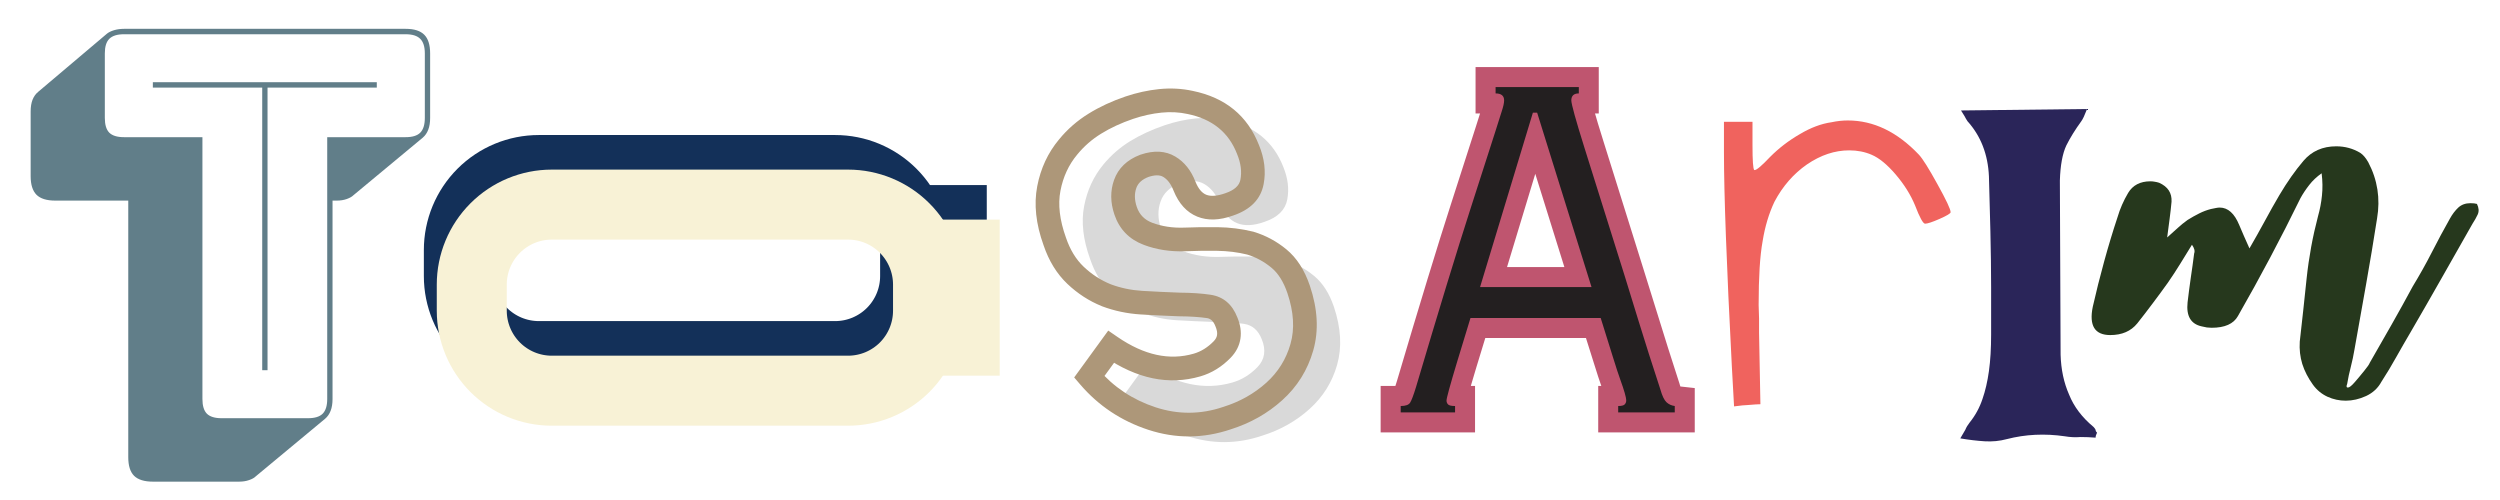 <?xml version="1.0" encoding="UTF-8"?>
<svg xmlns="http://www.w3.org/2000/svg" xmlns:xlink="http://www.w3.org/1999/xlink" width="500" zoomAndPan="magnify" viewBox="0 0 375 75" height="100" preserveAspectRatio="xMidYMid meet" version="1.2">
  <defs>
    <clipPath id="285d3a9de8">
      <path d="M 63.578 20.254 L 142.777 20.254 L 142.777 59 L 63.578 59 Z M 63.578 20.254 "></path>
    </clipPath>
    <clipPath id="68df9536b4">
      <path d="M 80.828 20.254 L 125.27 20.254 C 129.844 20.254 134.23 22.07 137.465 25.305 C 140.699 28.539 142.52 32.926 142.52 37.504 L 142.52 41.418 C 142.52 45.992 140.699 50.379 137.465 53.613 C 134.23 56.848 129.844 58.664 125.27 58.664 L 80.828 58.664 C 76.254 58.664 71.867 56.848 68.629 53.613 C 65.395 50.379 63.578 45.992 63.578 41.418 L 63.578 37.504 C 63.578 32.926 65.395 28.539 68.629 25.305 C 71.867 22.07 76.254 20.254 80.828 20.254 Z M 80.828 20.254 "></path>
    </clipPath>
    <clipPath id="ac9165c34c">
      <path d="M 137.023 27.758 L 148.016 27.758 L 148.016 51.164 L 137.023 51.164 Z M 137.023 27.758 "></path>
    </clipPath>
    <clipPath id="7e3fb374c4">
      <path d="M 65.516 25.441 L 144.719 25.441 L 144.719 64 L 65.516 64 Z M 65.516 25.441 "></path>
    </clipPath>
    <clipPath id="d8b676dde5">
      <path d="M 82.766 25.441 L 127.207 25.441 C 131.781 25.441 136.172 27.258 139.406 30.496 C 142.641 33.73 144.457 38.117 144.457 42.691 L 144.457 46.605 C 144.457 51.18 142.641 55.566 139.406 58.805 C 136.172 62.039 131.781 63.855 127.207 63.855 L 82.766 63.855 C 78.191 63.855 73.805 62.039 70.57 58.805 C 67.336 55.566 65.516 51.18 65.516 46.605 L 65.516 42.691 C 65.516 38.117 67.336 33.73 70.57 30.496 C 73.805 27.258 78.191 25.441 82.766 25.441 Z M 82.766 25.441 "></path>
    </clipPath>
    <clipPath id="c466f28522">
      <path d="M 138.965 32.945 L 149.957 32.945 L 149.957 56.352 L 138.965 56.352 Z M 138.965 32.945 "></path>
    </clipPath>
  </defs>
  <g id="5ae6388d8a">
    <g clip-rule="nonzero" clip-path="url(#285d3a9de8)">
      <g clip-rule="nonzero" clip-path="url(#68df9536b4)">
        <path style="fill:none;stroke-width:26.515;stroke-linecap:butt;stroke-linejoin:miter;stroke:#133059;stroke-opacity:1;stroke-miterlimit:4;" d="M 21.78 0.001 L 77.892 0.001 C 83.667 0.001 89.206 2.295 93.289 6.379 C 97.373 10.462 99.671 16.001 99.671 21.781 L 99.671 26.723 C 99.671 32.499 97.373 38.037 93.289 42.121 C 89.206 46.205 83.667 48.498 77.892 48.498 L 21.78 48.498 C 16.004 48.498 10.466 46.205 6.377 42.121 C 2.293 38.037 -0 32.499 -0 26.723 L -0 21.781 C -0 16.001 2.293 10.462 6.377 6.379 C 10.466 2.295 16.004 0.001 21.78 0.001 Z M 21.78 0.001 " transform="matrix(0.792,0,0,0.792,63.578,20.253)"></path>
      </g>
    </g>
    <g clip-rule="nonzero" clip-path="url(#ac9165c34c)">
      <path style=" stroke:none;fill-rule:nonzero;fill:#133059;fill-opacity:1;" d="M 137.023 27.758 L 148.016 27.758 L 148.016 51.156 L 137.023 51.156 Z M 137.023 27.758 "></path>
    </g>
    <g style="fill:#d9d9d9;fill-opacity:1;">
      <g transform="translate(175.37, 70.065)">
        <path style="stroke:none" d="M 13.969 -4.719 C 10.207 -3.445 6.457 -3.426 2.719 -4.656 C -1.02 -5.895 -4.156 -7.984 -6.688 -10.922 L -3.422 -15.422 C 1.004 -12.391 5.305 -11.477 9.484 -12.688 C 10.891 -13.094 12.145 -13.863 13.25 -15 C 14.352 -16.145 14.566 -17.539 13.891 -19.188 C 13.359 -20.531 12.477 -21.297 11.25 -21.484 C 10.02 -21.672 8.547 -21.766 6.828 -21.766 C 4.867 -21.836 2.969 -21.926 1.125 -22.031 C -0.707 -22.145 -2.461 -22.523 -4.141 -23.172 C -5.836 -23.848 -7.375 -24.836 -8.75 -26.141 C -10.125 -27.453 -11.16 -29.148 -11.859 -31.234 C -12.91 -34.141 -13.207 -36.781 -12.75 -39.156 C -12.289 -41.539 -11.328 -43.617 -9.859 -45.391 C -8.723 -46.773 -7.383 -47.941 -5.844 -48.891 C -4.301 -49.836 -2.57 -50.633 -0.656 -51.281 C 0.883 -51.801 2.426 -52.141 3.969 -52.297 C 5.52 -52.461 7.016 -52.391 8.453 -52.078 C 12.742 -51.191 15.633 -48.844 17.125 -45.031 C 17.82 -43.332 18.02 -41.703 17.719 -40.141 C 17.426 -38.578 16.297 -37.461 14.328 -36.797 C 11.055 -35.617 8.816 -36.523 7.609 -39.516 C 7.078 -40.867 6.312 -41.844 5.312 -42.438 C 4.32 -43.031 3.078 -43.07 1.578 -42.562 C 0.109 -42 -0.844 -41.094 -1.281 -39.844 C -1.727 -38.602 -1.711 -37.258 -1.234 -35.812 C -0.672 -34.145 0.445 -33 2.125 -32.375 C 3.801 -31.75 5.633 -31.469 7.625 -31.531 C 9.188 -31.594 10.82 -31.609 12.531 -31.578 C 14.238 -31.555 15.891 -31.352 17.484 -30.969 C 19.035 -30.508 20.457 -29.742 21.75 -28.672 C 23.039 -27.609 24.031 -26.062 24.719 -24.031 C 25.781 -20.875 25.941 -17.984 25.203 -15.359 C 24.461 -12.742 23.082 -10.531 21.062 -8.719 C 19.051 -6.906 16.688 -5.57 13.969 -4.719 Z M 13.969 -4.719 "></path>
      </g>
    </g>
    <g style="fill:#ad9779;fill-opacity:1;">
      <g transform="translate(170.072, 67.444)">
        <path style="stroke:none" d="M 14.547 -3.047 C 10.41 -1.648 6.281 -1.625 2.164 -2.977 C -1.895 -4.312 -5.293 -6.574 -8.031 -9.762 L -8.945 -10.828 L -3.836 -17.855 L -2.414 -16.879 C 1.547 -14.164 5.348 -13.336 8.992 -14.395 C 10.086 -14.715 11.082 -15.332 11.977 -16.25 C 12.266 -16.547 12.438 -16.859 12.484 -17.176 C 12.543 -17.543 12.465 -17.977 12.25 -18.484 L 12.242 -18.508 L 12.23 -18.531 C 11.957 -19.246 11.543 -19.641 10.996 -19.727 C 9.852 -19.895 8.453 -19.988 6.801 -20 L 6.75 -20 C 4.781 -20.074 2.871 -20.164 1.023 -20.277 C -0.988 -20.402 -2.918 -20.809 -4.762 -21.5 L -4.785 -21.512 L -4.805 -21.52 C -6.711 -22.293 -8.43 -23.406 -9.961 -24.859 C -11.547 -26.363 -12.738 -28.297 -13.539 -30.664 C -14.691 -33.855 -15.008 -36.801 -14.488 -39.504 C -13.973 -42.191 -12.883 -44.531 -11.219 -46.523 C -9.969 -48.051 -8.492 -49.344 -6.781 -50.398 C -5.125 -51.426 -3.277 -52.281 -1.238 -52.973 C 0.441 -53.539 2.121 -53.906 3.797 -54.078 C 5.531 -54.254 7.207 -54.164 8.828 -53.812 C 13.734 -52.805 17.051 -50.094 18.777 -45.672 L 17.125 -45.027 L 18.762 -45.711 C 19.602 -43.688 19.84 -41.719 19.469 -39.805 C 19.035 -37.562 17.508 -35.996 14.887 -35.109 C 12.848 -34.379 11.062 -34.324 9.523 -34.949 C 7.941 -35.59 6.754 -36.891 5.961 -38.848 C 5.578 -39.836 5.062 -40.523 4.414 -40.91 C 3.883 -41.227 3.129 -41.219 2.148 -40.887 L 1.582 -42.566 L 2.215 -40.91 C 1.25 -40.543 0.641 -39.988 0.379 -39.254 C 0.07 -38.395 0.094 -37.438 0.449 -36.395 C 0.836 -35.254 1.605 -34.465 2.758 -34.031 C 4.215 -33.484 5.812 -33.238 7.551 -33.301 C 9.148 -33.367 10.816 -33.391 12.555 -33.367 C 14.395 -33.344 16.18 -33.117 17.906 -32.695 L 17.953 -32.684 L 17.996 -32.668 C 19.781 -32.129 21.41 -31.254 22.883 -30.043 C 24.434 -28.766 25.605 -26.953 26.402 -24.602 C 27.59 -21.086 27.762 -17.844 26.914 -14.875 C 26.074 -11.934 24.52 -9.441 22.25 -7.402 C 20.043 -5.414 17.461 -3.961 14.508 -3.035 L 13.977 -4.727 Z M 13.41 -6.406 L 13.43 -6.414 L 13.445 -6.418 C 15.91 -7.191 18.055 -8.398 19.879 -10.039 C 21.641 -11.625 22.848 -13.562 23.5 -15.848 C 24.148 -18.109 23.992 -20.648 23.043 -23.465 C 22.461 -25.176 21.66 -26.457 20.629 -27.301 C 19.52 -28.215 18.301 -28.871 16.969 -29.273 L 17.484 -30.973 L 17.059 -29.25 C 15.594 -29.609 14.078 -29.801 12.508 -29.82 C 10.836 -29.844 9.223 -29.82 7.672 -29.754 C 5.461 -29.68 3.41 -29.996 1.508 -30.711 C -0.691 -31.539 -2.164 -33.055 -2.91 -35.258 C -3.527 -37.078 -3.543 -38.809 -2.965 -40.441 C -2.34 -42.203 -1.035 -43.465 0.945 -44.223 L 0.98 -44.234 L 1.012 -44.246 C 3.023 -44.926 4.758 -44.832 6.227 -43.957 C 7.578 -43.156 8.586 -41.895 9.25 -40.18 C 9.668 -39.148 10.203 -38.504 10.859 -38.234 C 11.559 -37.953 12.523 -38.031 13.75 -38.469 C 15.07 -38.918 15.816 -39.586 15.988 -40.477 C 16.223 -41.691 16.055 -42.98 15.488 -44.344 L 15.473 -44.383 C 14.215 -47.605 11.746 -49.594 8.07 -50.344 C 6.82 -50.617 5.512 -50.688 4.156 -50.551 C 2.742 -50.406 1.324 -50.094 -0.102 -49.613 C -1.883 -49.008 -3.488 -48.266 -4.914 -47.383 C -6.289 -46.535 -7.48 -45.492 -8.492 -44.254 C -9.766 -42.727 -10.602 -40.922 -11.004 -38.836 C -11.402 -36.77 -11.125 -34.426 -10.18 -31.801 C -9.566 -29.988 -8.68 -28.535 -7.52 -27.434 C -6.312 -26.289 -4.961 -25.41 -3.469 -24.805 L -4.137 -23.16 L -3.512 -24.82 C -2.004 -24.254 -0.418 -23.918 1.238 -23.816 C 3.059 -23.707 4.941 -23.617 6.879 -23.547 L 6.816 -21.773 L 6.828 -23.547 C 8.648 -23.535 10.211 -23.43 11.52 -23.23 C 13.426 -22.945 14.766 -21.805 15.539 -19.812 L 13.887 -19.172 L 15.52 -19.859 C 15.992 -18.734 16.148 -17.66 15.992 -16.637 C 15.828 -15.57 15.336 -14.617 14.516 -13.773 C 13.188 -12.41 11.676 -11.48 9.98 -10.988 C 5.262 -9.617 0.461 -10.609 -4.418 -13.957 L -3.418 -15.418 L -1.98 -14.375 L -5.254 -9.875 L -6.688 -10.918 L -5.34 -12.074 C -3.031 -9.383 -0.16 -7.473 3.27 -6.348 C 6.641 -5.242 10.02 -5.262 13.41 -6.406 Z M 13.41 -6.406 "></path>
      </g>
    </g>
    <g style="fill:#bf556f;fill-opacity:1;">
      <g transform="translate(208.416, 61.856)">
        <path style="stroke:none" d="M 13.598 -21.801 L 30.316 -21.801 L 30.316 -18.797 L 27.453 -17.906 L 19.293 -44.062 L 22.16 -44.957 L 22.16 -41.957 L 21.52 -41.957 L 21.52 -44.957 L 24.391 -44.09 L 16.469 -17.93 L 13.598 -18.797 Z M 9.555 -15.797 L 19.293 -47.957 L 24.367 -47.957 L 34.395 -15.797 Z M 31.398 -48.797 L 31.398 -44.836 L 28.398 -44.836 C 28.809 -44.836 29.211 -45.016 29.602 -45.379 C 30.051 -45.797 30.277 -46.273 30.277 -46.797 C 30.277 -46.895 30.273 -46.965 30.27 -47.004 C 30.281 -46.938 30.297 -46.844 30.328 -46.723 C 30.398 -46.406 30.508 -45.98 30.66 -45.441 C 30.977 -44.301 31.457 -42.707 32.102 -40.656 L 38.141 -21.375 L 41.781 -9.691 C 42.652 -6.941 43.223 -5.176 43.484 -4.387 L 43.508 -4.316 L 43.527 -4.242 C 43.613 -3.934 43.695 -3.695 43.773 -3.535 C 43.781 -3.516 43.789 -3.504 43.797 -3.492 C 43.793 -3.492 43.789 -3.5 43.785 -3.508 C 43.738 -3.578 43.672 -3.648 43.594 -3.723 C 43.457 -3.852 43.301 -3.922 43.129 -3.941 L 45.797 -3.645 L 45.797 3 L 31.316 3 L 31.316 -3.961 L 34.316 -3.961 C 34.34 -3.961 34.348 -3.961 34.348 -3.961 C 34.305 -3.957 34.25 -3.945 34.191 -3.93 C 33.812 -3.836 33.469 -3.633 33.156 -3.32 C 32.73 -2.895 32.52 -2.375 32.52 -1.762 C 32.52 -1.707 32.52 -1.664 32.523 -1.629 C 32.523 -1.633 32.52 -1.648 32.516 -1.672 C 32.496 -1.777 32.457 -1.922 32.406 -2.098 C 32.258 -2.582 32.062 -3.172 31.812 -3.871 C 31.531 -4.656 31.145 -5.844 30.652 -7.43 L 28.816 -13.258 L 31.68 -14.16 L 31.68 -11.16 L 12.16 -11.16 L 12.16 -14.16 L 15.027 -13.285 L 13.027 -6.727 C 12.504 -4.992 12.113 -3.656 11.852 -2.707 C 11.73 -2.262 11.641 -1.914 11.582 -1.664 C 11.562 -1.57 11.547 -1.504 11.539 -1.461 C 11.555 -1.535 11.559 -1.633 11.559 -1.762 C 11.559 -2.375 11.348 -2.895 10.922 -3.32 C 10.594 -3.648 10.238 -3.855 9.855 -3.941 C 9.809 -3.953 9.773 -3.961 9.746 -3.961 C 9.766 -3.961 9.797 -3.961 9.84 -3.961 L 12.84 -3.961 L 12.84 3 L -1.32 3 L -1.32 -3.961 L 1.68 -3.961 C 1.727 -3.961 1.758 -3.961 1.77 -3.965 C 1.719 -3.957 1.656 -3.938 1.582 -3.91 C 1.164 -3.762 0.824 -3.473 0.566 -3.051 C 0.645 -3.18 0.832 -3.734 1.129 -4.715 C 4.492 -16.082 7.203 -24.961 9.266 -31.359 L 12.984 -42.918 C 13.41 -44.301 13.746 -45.363 13.992 -46.105 C 14.078 -46.367 14.141 -46.582 14.18 -46.75 C 14.191 -46.801 14.199 -46.844 14.203 -46.871 C 14.199 -46.859 14.199 -46.832 14.199 -46.797 C 14.199 -46.574 14.246 -46.348 14.344 -46.113 C 14.484 -45.773 14.699 -45.484 14.988 -45.25 C 15.211 -45.066 15.445 -44.945 15.695 -44.875 C 15.793 -44.852 15.867 -44.836 15.918 -44.836 L 12.918 -44.836 L 12.918 -51.797 L 31.398 -51.797 Z M 25.398 -48.797 L 28.398 -48.797 L 28.398 -45.797 L 15.918 -45.797 L 15.918 -48.797 L 18.918 -48.797 L 18.918 -47.836 L 15.918 -47.836 L 15.918 -50.836 C 17.055 -50.836 18.008 -50.527 18.77 -49.906 C 19.723 -49.133 20.199 -48.094 20.199 -46.797 C 20.199 -46.098 20.027 -45.238 19.684 -44.207 C 19.453 -43.512 19.121 -42.469 18.695 -41.078 L 14.977 -29.52 C 12.93 -23.168 10.227 -14.316 6.871 -2.965 C 6.422 -1.492 6.023 -0.473 5.676 0.094 C 4.875 1.391 3.543 2.039 1.68 2.039 L 1.68 -0.961 L 4.68 -0.961 L 4.68 0 L 1.68 0 L 1.68 -3 L 9.84 -3 L 9.84 0 L 6.84 0 L 6.84 -0.961 L 9.84 -0.961 L 9.84 2.039 C 8.477 2.039 7.426 1.668 6.68 0.922 C 5.934 0.176 5.559 -0.719 5.559 -1.762 C 5.559 -2.43 6.137 -4.668 7.289 -8.473 L 9.938 -17.16 L 33.879 -17.16 L 36.383 -9.207 C 36.852 -7.703 37.211 -6.594 37.465 -5.891 C 37.746 -5.094 37.977 -4.406 38.152 -3.82 C 38.395 -3.008 38.52 -2.32 38.52 -1.762 C 38.52 -0.719 38.145 0.176 37.398 0.922 C 36.652 1.668 35.625 2.039 34.316 2.039 L 34.316 -0.961 L 37.316 -0.961 L 37.316 0 L 34.316 0 L 34.316 -3 L 42.797 -3 L 42.797 0 L 39.797 0 L 39.797 -0.961 L 42.797 -0.961 L 42.465 2.023 C 41.332 1.895 40.352 1.449 39.523 0.684 C 38.758 -0.02 38.164 -1.129 37.746 -2.637 L 40.637 -3.441 L 37.793 -2.492 C 37.52 -3.305 36.941 -5.109 36.055 -7.906 L 32.414 -19.582 L 26.375 -38.859 C 24.977 -43.312 24.277 -45.957 24.277 -46.797 C 24.277 -48.016 24.691 -49.008 25.516 -49.777 C 26.277 -50.484 27.238 -50.836 28.398 -50.836 L 28.398 -47.836 L 25.398 -47.836 Z M 25.398 -48.797 "></path>
      </g>
    </g>
    <g style="fill:#231f20;fill-opacity:1;">
      <g transform="translate(208.416, 61.856)">
        <path style="stroke:none" d="M 13.594 -18.797 L 30.312 -18.797 L 22.156 -44.953 L 21.516 -44.953 Z M 28.406 -48.797 L 28.406 -47.844 C 27.656 -47.844 27.281 -47.492 27.281 -46.797 C 27.281 -46.266 27.93 -43.914 29.234 -39.75 C 30.547 -35.594 32.562 -29.172 35.281 -20.484 C 36.82 -15.461 38.031 -11.566 38.906 -8.797 C 39.789 -6.023 40.367 -4.238 40.641 -3.438 C 40.91 -2.477 41.219 -1.836 41.562 -1.516 C 41.906 -1.203 42.316 -1.016 42.797 -0.953 L 42.797 0 L 34.312 0 L 34.312 -0.953 C 34.801 -0.953 35.125 -1.031 35.281 -1.188 C 35.438 -1.352 35.516 -1.547 35.516 -1.766 C 35.516 -2.023 35.438 -2.422 35.281 -2.953 C 35.125 -3.492 34.91 -4.133 34.641 -4.875 C 34.367 -5.625 33.992 -6.77 33.516 -8.312 C 33.035 -9.863 32.426 -11.812 31.688 -14.156 L 12.156 -14.156 L 10.156 -7.594 C 9.094 -4.07 8.562 -2.129 8.562 -1.766 C 8.562 -1.547 8.641 -1.352 8.797 -1.188 C 8.961 -1.031 9.312 -0.953 9.844 -0.953 L 9.844 0 L 1.688 0 L 1.688 -0.953 C 2.426 -0.953 2.898 -1.125 3.109 -1.469 C 3.328 -1.82 3.625 -2.613 4 -3.844 C 7.363 -15.195 10.07 -24.062 12.125 -30.438 C 14.176 -36.812 15.414 -40.664 15.844 -42 C 16.27 -43.383 16.602 -44.438 16.844 -45.156 C 17.082 -45.875 17.203 -46.422 17.203 -46.797 C 17.203 -47.492 16.773 -47.844 15.922 -47.844 L 15.922 -48.797 Z M 28.406 -48.797 "></path>
      </g>
    </g>
    <g style="fill:#f0635e;fill-opacity:1;">
      <g transform="translate(257.14, 64.585)">
        <path style="stroke:none" d="M 17.594 -46.25 C 18.426 -46.426 19.238 -46.516 20.031 -46.516 C 23.895 -46.516 27.453 -44.801 30.703 -41.375 C 31.273 -40.758 32.195 -39.289 33.469 -36.969 C 34.789 -34.594 35.453 -33.188 35.453 -32.75 C 35.453 -32.57 34.898 -32.238 33.797 -31.75 C 32.703 -31.27 31.977 -31.031 31.625 -31.031 C 31.32 -31.031 30.816 -31.953 30.109 -33.797 C 29.453 -35.379 28.488 -36.914 27.219 -38.406 C 25.938 -39.906 24.727 -40.895 23.594 -41.375 C 22.582 -41.812 21.461 -42.031 20.234 -42.031 C 18.078 -42.031 15.969 -41.328 13.906 -39.922 C 11.883 -38.516 10.258 -36.648 9.031 -34.328 C 8.195 -32.566 7.602 -30.586 7.25 -28.391 C 6.852 -26.203 6.656 -23.02 6.656 -18.844 C 6.656 -18.406 6.676 -17.723 6.719 -16.797 L 6.719 -14.688 C 6.758 -12.32 6.828 -8.742 6.922 -3.953 C 6.609 -3.953 5.969 -3.91 5 -3.828 C 4.656 -3.828 3.977 -3.758 2.969 -3.625 C 2.926 -4.633 2.816 -6.609 2.641 -9.547 C 1.848 -24.797 1.453 -35.516 1.453 -41.703 L 1.453 -46.312 L 5.734 -46.312 L 5.734 -42.828 C 5.734 -40.492 5.82 -39.242 6 -39.078 L 6.062 -39.078 C 6.363 -39.078 7.133 -39.734 8.375 -41.047 C 9.688 -42.367 11.176 -43.508 12.844 -44.469 C 14.469 -45.438 16.051 -46.031 17.594 -46.25 Z M 17.594 -46.25 "></path>
      </g>
    </g>
    <g style="fill:#2a2559;fill-opacity:1;">
      <g transform="translate(294.043, 66.085)">
        <path style="stroke:none" d="M 20.297 -0.438 C 19.516 -0.5 18.766 -0.531 18.047 -0.531 C 17.254 -0.469 16.469 -0.504 15.688 -0.641 C 12.676 -1.078 9.773 -0.938 6.984 -0.219 C 5.91 0.07 4.801 0.18 3.656 0.109 C 2.508 0.035 1.289 -0.109 0 -0.328 C 0.289 -0.828 0.539 -1.254 0.75 -1.609 C 0.895 -1.973 1.109 -2.332 1.391 -2.688 C 2.254 -3.758 2.898 -4.941 3.328 -6.234 C 3.754 -7.453 4.078 -8.848 4.297 -10.422 C 4.516 -11.992 4.625 -13.82 4.625 -15.906 L 4.625 -22.984 C 4.625 -25.492 4.586 -28.289 4.516 -31.375 C 4.441 -34.375 4.367 -37.129 4.297 -39.641 C 4.148 -42.93 3.078 -45.688 1.078 -47.906 C 0.93 -48.125 0.785 -48.375 0.641 -48.656 C 0.504 -48.875 0.328 -49.16 0.109 -49.516 L 19.016 -49.734 C 18.66 -48.805 18.375 -48.195 18.156 -47.906 C 17.227 -46.625 16.477 -45.41 15.906 -44.266 C 15.332 -43.047 15.008 -41.289 14.938 -39 L 15.047 -12.891 C 15.109 -10.672 15.535 -8.664 16.328 -6.875 C 17.047 -5.082 18.266 -3.473 19.984 -2.047 C 20.129 -1.898 20.234 -1.754 20.297 -1.609 C 20.297 -1.461 20.367 -1.32 20.516 -1.188 C 20.367 -0.895 20.297 -0.645 20.297 -0.438 Z M 20.297 -0.438 "></path>
      </g>
    </g>
    <g style="fill:#617e89;fill-opacity:1;">
      <g transform="translate(4.286, 62.731)">
        <path style="stroke:none" d="M 31.594 9.516 L 18.641 9.516 C 17.359 9.516 16.422 9.223 15.828 8.641 C 15.242 8.055 14.953 7.125 14.953 5.844 L 14.953 -32.641 L 4 -32.641 C 2.719 -32.641 1.781 -32.93 1.188 -33.516 C 0.602 -34.109 0.312 -35.039 0.312 -36.312 L 0.312 -46 C 0.312 -46.695 0.406 -47.285 0.594 -47.766 C 0.781 -48.242 1.062 -48.641 1.438 -48.953 L 11.766 -57.688 C 12.023 -57.895 12.379 -58.066 12.828 -58.203 C 13.285 -58.336 13.781 -58.406 14.312 -58.406 L 56.562 -58.406 C 57.844 -58.406 58.773 -58.109 59.359 -57.516 C 59.941 -56.93 60.234 -56 60.234 -54.719 L 60.234 -45.047 C 60.234 -44.348 60.141 -43.758 59.953 -43.281 C 59.773 -42.801 59.5 -42.398 59.125 -42.078 L 48.719 -33.438 C 48.508 -33.227 48.176 -33.039 47.719 -32.875 C 47.27 -32.719 46.773 -32.641 46.234 -32.641 L 45.594 -32.641 L 45.594 -2.875 C 45.594 -2.188 45.5 -1.602 45.312 -1.125 C 45.133 -0.645 44.859 -0.242 44.484 0.078 L 34.078 8.719 C 33.867 8.938 33.535 9.125 33.078 9.281 C 32.629 9.438 32.133 9.516 31.594 9.516 Z M 41.922 0 C 42.93 0 43.66 -0.223 44.109 -0.672 C 44.566 -1.129 44.797 -1.863 44.797 -2.875 L 44.797 -42.156 L 56.562 -42.156 C 57.57 -42.156 58.301 -42.379 58.75 -42.828 C 59.207 -43.285 59.438 -44.023 59.438 -45.047 L 59.438 -54.719 C 59.438 -55.727 59.207 -56.457 58.75 -56.906 C 58.301 -57.363 57.57 -57.594 56.562 -57.594 L 14.312 -57.594 C 13.301 -57.594 12.566 -57.363 12.109 -56.906 C 11.66 -56.457 11.438 -55.727 11.438 -54.719 L 11.438 -45.047 C 11.438 -44.023 11.66 -43.285 12.109 -42.828 C 12.566 -42.379 13.301 -42.156 14.312 -42.156 L 26.078 -42.156 L 26.078 -2.875 C 26.078 -1.863 26.301 -1.129 26.75 -0.672 C 27.207 -0.223 27.941 0 28.953 0 Z M 35.047 -7.203 L 35.047 -49.594 L 18.641 -49.594 L 18.641 -50.406 L 52.234 -50.406 L 52.234 -49.594 L 35.844 -49.594 L 35.844 -7.203 Z M 35.047 -7.203 "></path>
      </g>
    </g>
    <g style="fill:#26381d;fill-opacity:1;">
      <g transform="translate(317.637, 65.572)">
        <path style="stroke:none" d="M 53.906 -34.984 C 54.195 -34.398 54.234 -33.867 54.016 -33.391 C 53.797 -32.922 53.539 -32.469 53.25 -32.031 C 51.719 -29.332 50.188 -26.633 48.656 -23.938 C 47.125 -21.238 45.555 -18.508 43.953 -15.75 C 43.223 -14.508 42.508 -13.27 41.812 -12.031 C 41.125 -10.789 40.379 -9.551 39.578 -8.312 C 39.066 -7.363 38.301 -6.648 37.281 -6.172 C 36.258 -5.703 35.238 -5.469 34.219 -5.469 C 33.27 -5.469 32.359 -5.664 31.484 -6.062 C 30.609 -6.469 29.879 -7.07 29.297 -7.875 C 28.566 -8.895 28.035 -9.93 27.703 -10.984 C 27.379 -12.047 27.254 -13.16 27.328 -14.328 C 27.691 -17.523 28.035 -20.691 28.359 -23.828 C 28.691 -26.961 29.258 -30.062 30.062 -33.125 C 30.352 -34.145 30.551 -35.18 30.656 -36.234 C 30.77 -37.297 30.754 -38.41 30.609 -39.578 C 29.879 -39.066 29.258 -38.484 28.75 -37.828 C 28.238 -37.172 27.801 -36.516 27.438 -35.859 C 25.977 -32.867 24.461 -29.895 22.891 -26.938 C 21.328 -23.988 19.711 -21.062 18.047 -18.156 C 17.391 -16.988 16.078 -16.406 14.109 -16.406 C 13.891 -16.406 13.648 -16.422 13.391 -16.453 C 13.141 -16.492 12.867 -16.551 12.578 -16.625 C 10.973 -16.988 10.281 -18.188 10.5 -20.219 C 10.645 -21.457 10.805 -22.695 10.984 -23.938 C 11.172 -25.176 11.336 -26.379 11.484 -27.547 C 11.629 -27.91 11.52 -28.348 11.156 -28.859 C 10.57 -27.91 9.988 -26.961 9.406 -26.016 C 8.82 -25.066 8.203 -24.117 7.547 -23.172 C 6.816 -22.148 6.066 -21.129 5.297 -20.109 C 4.535 -19.086 3.754 -18.07 2.953 -17.062 C 2.004 -15.895 0.656 -15.312 -1.094 -15.312 C -3.426 -15.312 -4.301 -16.727 -3.719 -19.562 C -3.207 -21.82 -2.641 -24.082 -2.016 -26.344 C -1.398 -28.602 -0.727 -30.828 0 -33.016 C 0.363 -34.254 0.891 -35.457 1.578 -36.625 C 2.273 -37.789 3.391 -38.375 4.922 -38.375 C 5.141 -38.375 5.359 -38.352 5.578 -38.312 C 5.797 -38.281 6.016 -38.227 6.234 -38.156 C 7.547 -37.57 8.164 -36.625 8.094 -35.312 C 8.02 -34.508 7.926 -33.672 7.812 -32.797 C 7.707 -31.922 7.582 -30.973 7.438 -29.953 C 8.02 -30.461 8.547 -30.938 9.016 -31.375 C 9.492 -31.812 9.988 -32.211 10.5 -32.578 C 11.082 -32.941 11.664 -33.27 12.25 -33.562 C 12.832 -33.852 13.414 -34.07 14 -34.219 C 14.289 -34.289 14.547 -34.344 14.766 -34.375 C 14.984 -34.414 15.164 -34.438 15.312 -34.438 C 16.551 -34.438 17.531 -33.562 18.25 -31.812 C 18.469 -31.301 18.703 -30.754 18.953 -30.172 C 19.211 -29.586 19.488 -28.969 19.781 -28.312 C 20.582 -29.695 21.348 -31.062 22.078 -32.406 C 22.805 -33.758 23.535 -35.055 24.266 -36.297 C 25.43 -38.266 26.633 -39.977 27.875 -41.438 C 29.113 -42.895 30.754 -43.625 32.797 -43.625 C 34.109 -43.625 35.312 -43.297 36.406 -42.641 C 36.844 -42.348 37.242 -41.875 37.609 -41.219 C 38.992 -38.594 39.43 -35.785 38.922 -32.797 C 38.41 -29.516 37.863 -26.234 37.281 -22.953 C 36.695 -19.68 36.113 -16.406 35.531 -13.125 C 35.383 -12.25 35.203 -11.391 34.984 -10.547 C 34.766 -9.711 34.582 -8.859 34.438 -7.984 C 34.289 -7.617 34.328 -7.438 34.547 -7.438 C 34.766 -7.438 35.109 -7.707 35.578 -8.25 C 36.055 -8.801 36.531 -9.367 37 -9.953 C 37.477 -10.535 37.754 -10.938 37.828 -11.156 C 38.922 -13.051 40.016 -14.961 41.109 -16.891 C 42.203 -18.816 43.258 -20.727 44.281 -22.625 C 45.301 -24.301 46.25 -25.992 47.125 -27.703 C 48 -29.422 48.91 -31.117 49.859 -32.797 C 50.223 -33.453 50.641 -34 51.109 -34.438 C 51.586 -34.875 52.191 -35.094 52.922 -35.094 C 53.359 -35.094 53.688 -35.055 53.906 -34.984 Z M 53.906 -34.984 "></path>
      </g>
    </g>
    <g clip-rule="nonzero" clip-path="url(#7e3fb374c4)">
      <g clip-rule="nonzero" clip-path="url(#d8b676dde5)">
        <path style="fill:none;stroke-width:26.515;stroke-linecap:butt;stroke-linejoin:miter;stroke:#f8f2d6;stroke-opacity:1;stroke-miterlimit:4;" d="M 21.778 -0.001 L 77.89 -0.001 C 83.665 -0.001 89.209 2.292 93.292 6.381 C 97.376 10.465 99.669 16.003 99.669 21.779 L 99.669 26.721 C 99.669 32.496 97.376 38.035 93.292 42.123 C 89.209 46.207 83.665 48.5 77.89 48.5 L 21.778 48.5 C 16.002 48.5 10.464 46.207 6.38 42.123 C 2.296 38.035 -0.002 32.496 -0.002 26.721 L -0.002 21.779 C -0.002 16.003 2.296 10.465 6.38 6.381 C 10.464 2.292 16.002 -0.001 21.778 -0.001 Z M 21.778 -0.001 " transform="matrix(0.792,0,0,0.792,65.517,25.442)"></path>
      </g>
    </g>
    <g clip-rule="nonzero" clip-path="url(#c466f28522)">
      <path style=" stroke:none;fill-rule:nonzero;fill:#f8f2d6;fill-opacity:1;" d="M 138.965 32.945 L 149.957 32.945 L 149.957 56.348 L 138.965 56.348 Z M 138.965 32.945 "></path>
    </g>
  </g>
</svg>
